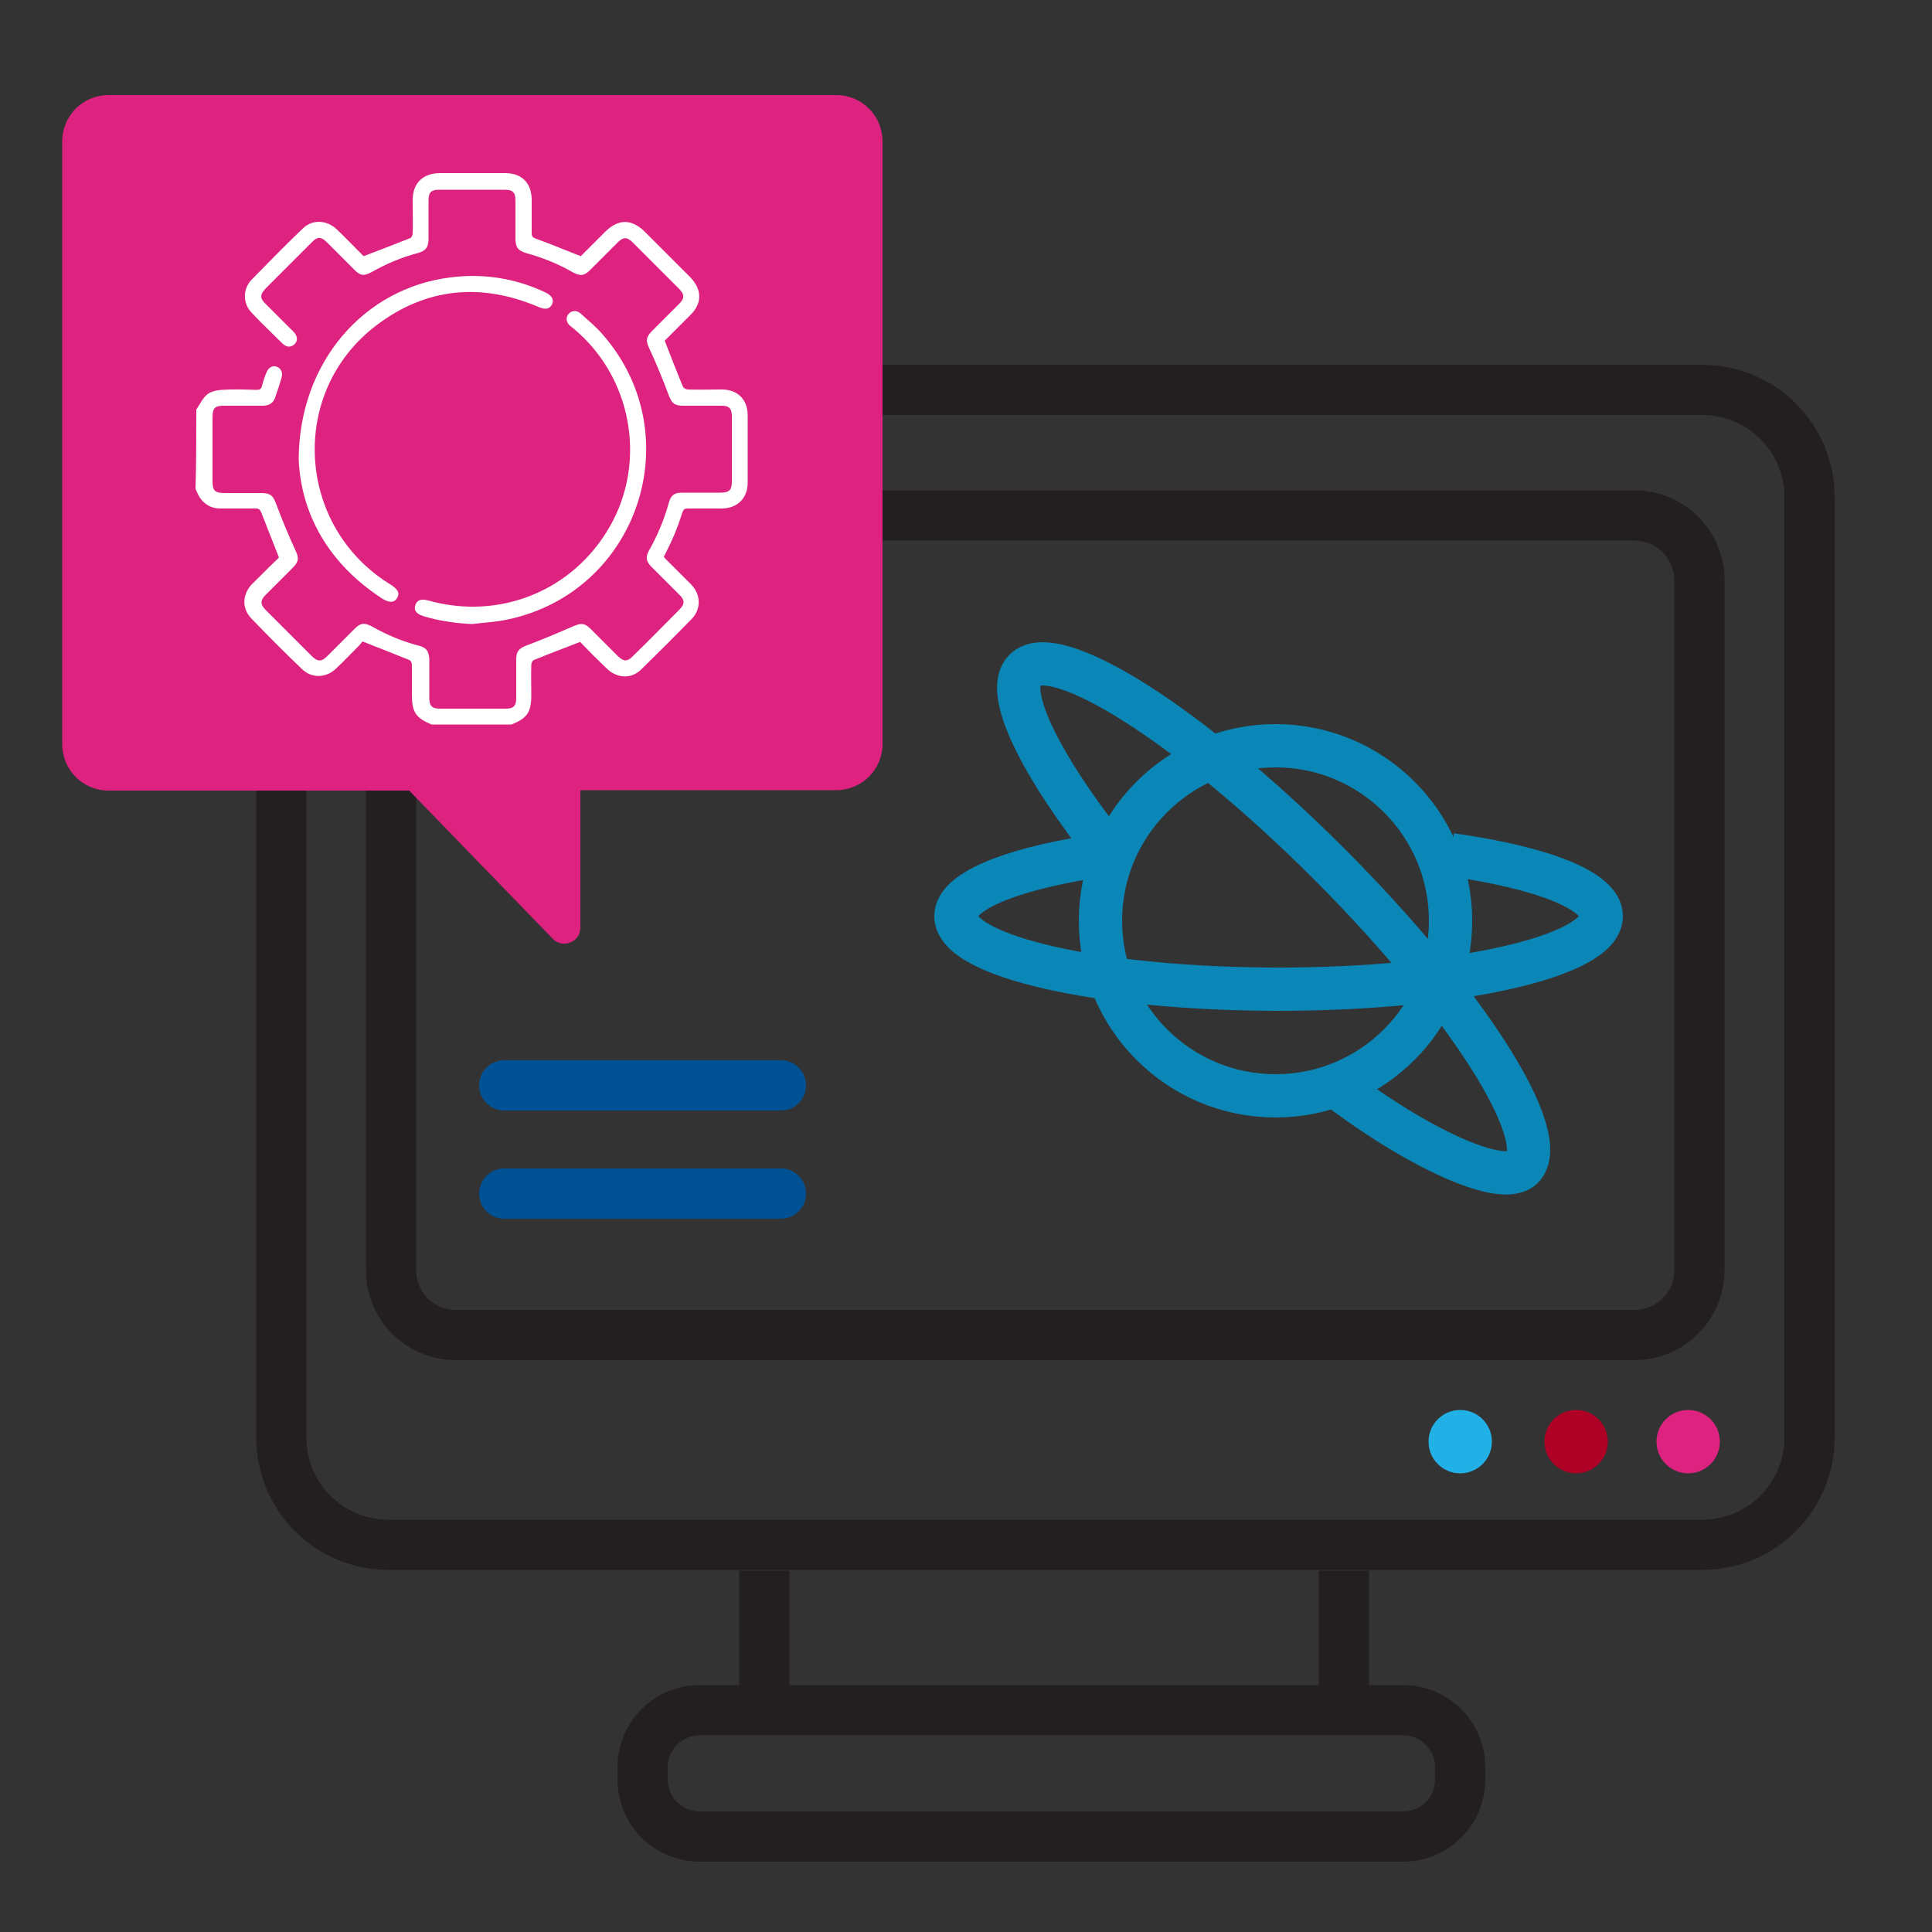 <?xml version="1.0" encoding="utf-8"?>
<!-- Generator: Adobe Illustrator 26.0.1, SVG Export Plug-In . SVG Version: 6.00 Build 0)  -->
<svg version="1.1" id="Layer_1" xmlns="http://www.w3.org/2000/svg" xmlns:xlink="http://www.w3.org/1999/xlink" x="0px" y="0px"
	 viewBox="0 0 500 500" style="enable-background:new 0 0 500 500;" xml:space="preserve">
<rect x="0" y="0" width="500" height="500" fill="#333333" stroke="none"/>
<style type="text/css">
	.st0{fill:none;stroke:#231F20;stroke-width:13;stroke-miterlimit:10;}
	.st1{fill:none;stroke:#005295;stroke-width:13;stroke-linecap:round;stroke-miterlimit:10;}
	.st2{fill:none;stroke:#0B87B7;stroke-width:11.198;stroke-miterlimit:10;}
	.st3{fill:#DD227F;}
	.st4{fill:#21B1E7;}
	.st5{fill:#AF0126;}
	.st6{fill:#FFFFFF;}
</style>
<path class="st0" d="M227.8,100.9h212.7c15.4,0,27.8,12.4,27.8,27.8V372c0,15.4-12.4,27.8-27.8,27.8H100.6
	c-15.4,0-27.8-12.4-27.8-27.8V203.8"/>
<path class="st0" d="M227.8,133.4H423c9.3,0,16.8,7.5,16.8,16.8v178.5c0,9.3-7.5,16.8-16.8,16.8h-305c-9.3,0-16.8-7.5-16.8-16.8
	V202.5"/>
<line class="st1" x1="130.5" y1="280.9" x2="202.1" y2="280.9"/>
<line class="st1" x1="130.5" y1="308.9" x2="202.1" y2="308.9"/>
<path class="st2" d="M375.5,221.2c23.4,3.3,38.9,9.2,38.9,15.9c0,10.4-37.4,18.9-83.5,18.9s-83.5-8.4-83.5-18.9
	c0-6.3,13.6-11.9,34.6-15.3"/>
<path class="st2" d="M287.4,221c-18.3-23.1-27.7-42.1-22.2-47.6c7.9-7.9,43.1,14.5,78.7,50.1s58,70.8,50.1,78.7
	c-5.2,5.2-27.6-5.3-48.5-21.3"/>
<circle class="st2" cx="330.1" cy="238.3" r="45.3"/>
<path class="st3" d="M105.9,204.6H28.1c-6.7,0-12-5.4-12-12V36.6c0-6.7,5.4-12,12-12h188.3c6.7,0,12,5.4,12,12v155.9
	c0,6.7-5.4,12-12,12h-66.2v35.6c0,3.7-4.5,5.5-7.1,2.9L105.9,204.6z"/>
<circle class="st4" cx="377.9" cy="373.1" r="8.2"/>
<circle class="st5" cx="407.9" cy="373.1" r="8.2"/>
<circle class="st3" cx="436.9" cy="373.1" r="8.2"/>
<line class="st0" x1="197.8" y1="406.5" x2="197.8" y2="442.6"/>
<line class="st0" x1="347.8" y1="406.5" x2="347.8" y2="442.6"/>
<path class="st0" d="M363.1,475.3h-182c-8.2,0-14.8-6.6-14.8-14.8v-3.1c0-8.2,6.6-14.8,14.8-14.8h182c8.2,0,14.8,6.6,14.8,14.8v3.1
	C377.9,468.7,371.3,475.3,363.1,475.3z"/>
<g>
	<path class="st6" d="M50.8,106c0.9-1.3,1.6-2.9,2.8-3.9c0.9-0.8,2.5-1.1,3.7-1.2c3-0.2,6-0.1,9.1,0c0.8,0,1.2-0.2,1.4-1
		c0.3-1.2,0.7-2.4,1.2-3.6c0.5-1.2,1.6-1.8,2.6-1.4c1.1,0.4,1.6,1.4,1.3,2.7c-0.5,1.8-1.1,3.6-1.7,5.3c-0.5,1.4-1.5,2.1-3.3,2.1
		c-3.3,0-6.6,0-9.9,0c-2.4,0-3,0.6-3,3c0,5.5,0,11,0,16.5c0,2.5,0.6,3.1,3.2,3.1c3.2,0,6.3,0,9.5,0c2.3,0,3,0.7,3.8,2.9
		c1.5,4,3.1,7.9,4.9,11.8c1,2.1,1,3-0.7,4.7c-2.3,2.3-4.6,4.6-6.9,6.9c-1.5,1.5-1.5,2.5,0,4c4,4,8,8,11.9,11.9c1.5,1.5,2.5,1.5,4,0
		c2.4-2.4,4.7-4.7,7.1-7.1c1.5-1.5,2.5-1.6,4.4-0.6c3.9,2.2,7.9,3.9,12.2,5c2,0.5,2.6,1.5,2.7,3.5c0,3.3,0,6.7,0,10
		c0,2.1,0.7,2.8,2.8,2.8c5.7,0,11.3,0,17,0c2,0,2.7-0.7,2.7-2.7c0-3.3,0-6.7,0-10c0-2.2,0.7-2.9,2.8-3.7c4-1.5,8-3.2,11.9-4.9
		c2.1-0.9,3-0.9,4.6,0.7c2.3,2.3,4.6,4.6,6.9,6.9c1.6,1.6,2.6,1.6,4.1,0c4-3.9,7.9-7.9,11.8-11.8c1.6-1.6,1.6-2.6,0-4.1
		c-2.4-2.4-4.7-4.7-7.1-7.1c-1.4-1.4-1.6-2.5-0.6-4.3c2.2-3.9,3.9-8,5.1-12.3c0.5-1.9,1.4-2.6,3.4-2.6c3.3,0,6.7,0,10,0
		c2.2,0,2.9-0.7,2.9-2.8c0-5.6,0-11.3,0-16.9c0-2.1-0.7-2.8-2.7-2.8c-3.3,0-6.6,0-9.9,0c-2.3,0-3-0.7-3.8-2.9
		c-1.5-4-3.1-7.9-4.9-11.8c-1-2.1-1-3,0.7-4.7c2.3-2.3,4.6-4.6,6.9-6.9c1.5-1.5,1.5-2.5,0-4c-4-4-8-8-12-12c-1.4-1.4-2.4-1.4-3.8,0
		c-2.4,2.4-4.8,4.8-7.2,7.2c-1.5,1.5-2.5,1.6-4.4,0.6c-3.8-2.2-7.8-3.8-12.1-5c-2.1-0.6-2.8-1.5-2.8-3.7c0-3.3,0-6.6,0-9.9
		c0-2.1-0.7-2.8-2.8-2.8c-5.7,0-11.3,0-17,0c-2,0-2.7,0.7-2.7,2.7c0,3.3,0,6.7,0,10c0,2.2-0.7,3.1-2.8,3.7
		c-4.2,1.1-8.2,2.8-11.9,4.9c-2,1.1-3,1-4.6-0.7c-2.3-2.3-4.7-4.7-7-7c-1.5-1.5-2.5-1.5-3.9,0c-4,4-8,8-12,12
		c-1.4,1.5-1.5,2.5,0,3.9c2.4,2.4,4.9,4.9,7.3,7.3c1.1,1.1,1.1,2.5,0.1,3.3c-1,0.8-2,0.6-2.9-0.2c-2.7-2.7-5.5-5.3-8.1-8.1
		c-2.3-2.4-2.3-6.1,0-8.5c4.4-4.5,8.8-9,13.3-13.3c2.5-2.4,6.2-2.2,8.8,0.3c2.4,2.3,4.7,4.7,6.9,6.9c4.2-1.6,8.1-3.1,12.1-4.7
		c0.3-0.1,0.6-0.8,0.6-1.2c0.1-2.9,0-5.8,0-8.6c0-4.4,2.6-6.9,6.9-7c5.7,0,11.3,0,17,0c4.4,0,6.9,2.6,6.9,7c0,2.9,0,5.8,0,8.6
		c0,0.7,0.2,1,0.9,1.3c3.9,1.4,7.7,3,11.8,4.6c1.9-1.9,4.1-4.1,6.3-6.3c3.4-3.4,6.9-3.4,10.3,0c3.9,3.9,7.8,7.8,11.7,11.7
		c3.1,3.2,3.2,6.8,0,9.9c-2.2,2.2-4.4,4.4-6.6,6.6c-0.1,0.1-0.1,0.2,0-0.1c1.6,4.1,3.1,8,4.7,11.9c0.2,0.4,0.8,0.8,1.3,0.8
		c2.9,0.1,5.9,0,8.8,0c4.1,0,6.7,2.6,6.7,6.7c0,5.8,0,11.6,0,17.4c0,4-2.6,6.6-6.6,6.7c-3,0-6,0-8.9,0c-0.8,0-1.1,0.2-1.4,1
		c-0.6,1.9-1.3,3.9-2.1,5.8c-0.8,1.9-1.7,3.7-2.7,5.7c0.2,0.3,0.5,0.6,0.8,0.9c2.1,2.1,4.2,4.2,6.3,6.3c2.5,2.6,2.6,6.3,0.1,8.9
		c-4.3,4.4-8.6,8.7-13,13c-2.6,2.6-6.3,2.4-9-0.2c-2.4-2.3-4.7-4.6-7-7c0,0-0.1,0,0.2,0.1c-4.1,1.6-8.1,3.1-12,4.7
		c-0.4,0.1-0.7,0.8-0.7,1.2c-0.1,2.6,0,5.2,0,7.8c0,4.5-1,6-5.1,7.7c-6.9,0-13.8,0-20.7,0c-4.1-1.7-5.1-3.2-5.1-7.7
		c0-2.6,0-5.2,0-7.8c0-0.4-0.3-1.1-0.7-1.2c-3.9-1.6-7.8-3.1-12.1-4.8c-0.1,0.1-0.4,0.5-0.7,0.9c-2,2-4,4.1-6.1,6.1
		c-2.6,2.5-6.3,2.6-8.8,0.2c-4.5-4.3-8.9-8.7-13.2-13.2c-2.4-2.5-2.3-6,0-8.6c0.6-0.6,1.2-1.2,1.8-1.8c1.9-1.9,3.8-3.8,5.4-5.3
		c-1.6-4.1-3.1-7.9-4.6-11.7c-0.3-0.7-0.6-1-1.4-1c-3.1,0-6.1,0-9.2,0c-2.3,0-4.1-1-5.4-3c-0.4-0.7-0.7-1.4-1-2.1
		C50.8,119.8,50.8,112.9,50.8,106z"/>
	<path class="st6" d="M77.3,118.9c0.1-25.2,16.9-44.3,39.2-47.1c8.6-1.1,16.9,0.2,24.7,3.9c1.6,0.8,2.2,1.8,1.7,3
		c-0.6,1.3-1.7,1.5-3.4,0.8c-14.9-6.4-29.2-5.1-42.1,4.7c-22.8,17.3-20.8,52.1,3.7,67.1c1.9,1.2,2.4,2.2,1.7,3.4
		c-0.7,1.3-2,1.4-3.9,0.2C84.9,145.8,77.9,132.9,77.3,118.9z"/>
	<path class="st6" d="M122.2,161.5c-4.3-0.2-8.5-0.8-12.5-2c-1.9-0.6-2.7-1.5-2.2-2.9c0.4-1.3,1.5-1.7,3.3-1.2
		c18.5,5.2,37.5-2.5,47-19.1c9.7-16.9,5.7-38.8-9.4-51.3c-0.3-0.3-0.7-0.5-1-0.8c-0.9-0.9-1-2-0.3-2.9c0.7-0.9,2-1.1,3-0.3
		c2,1.8,4.1,3.5,5.9,5.6c22.7,26,9.2,66.5-24.5,73.7C128.4,161,125.3,161.1,122.2,161.5z"/>
</g>
</svg>
